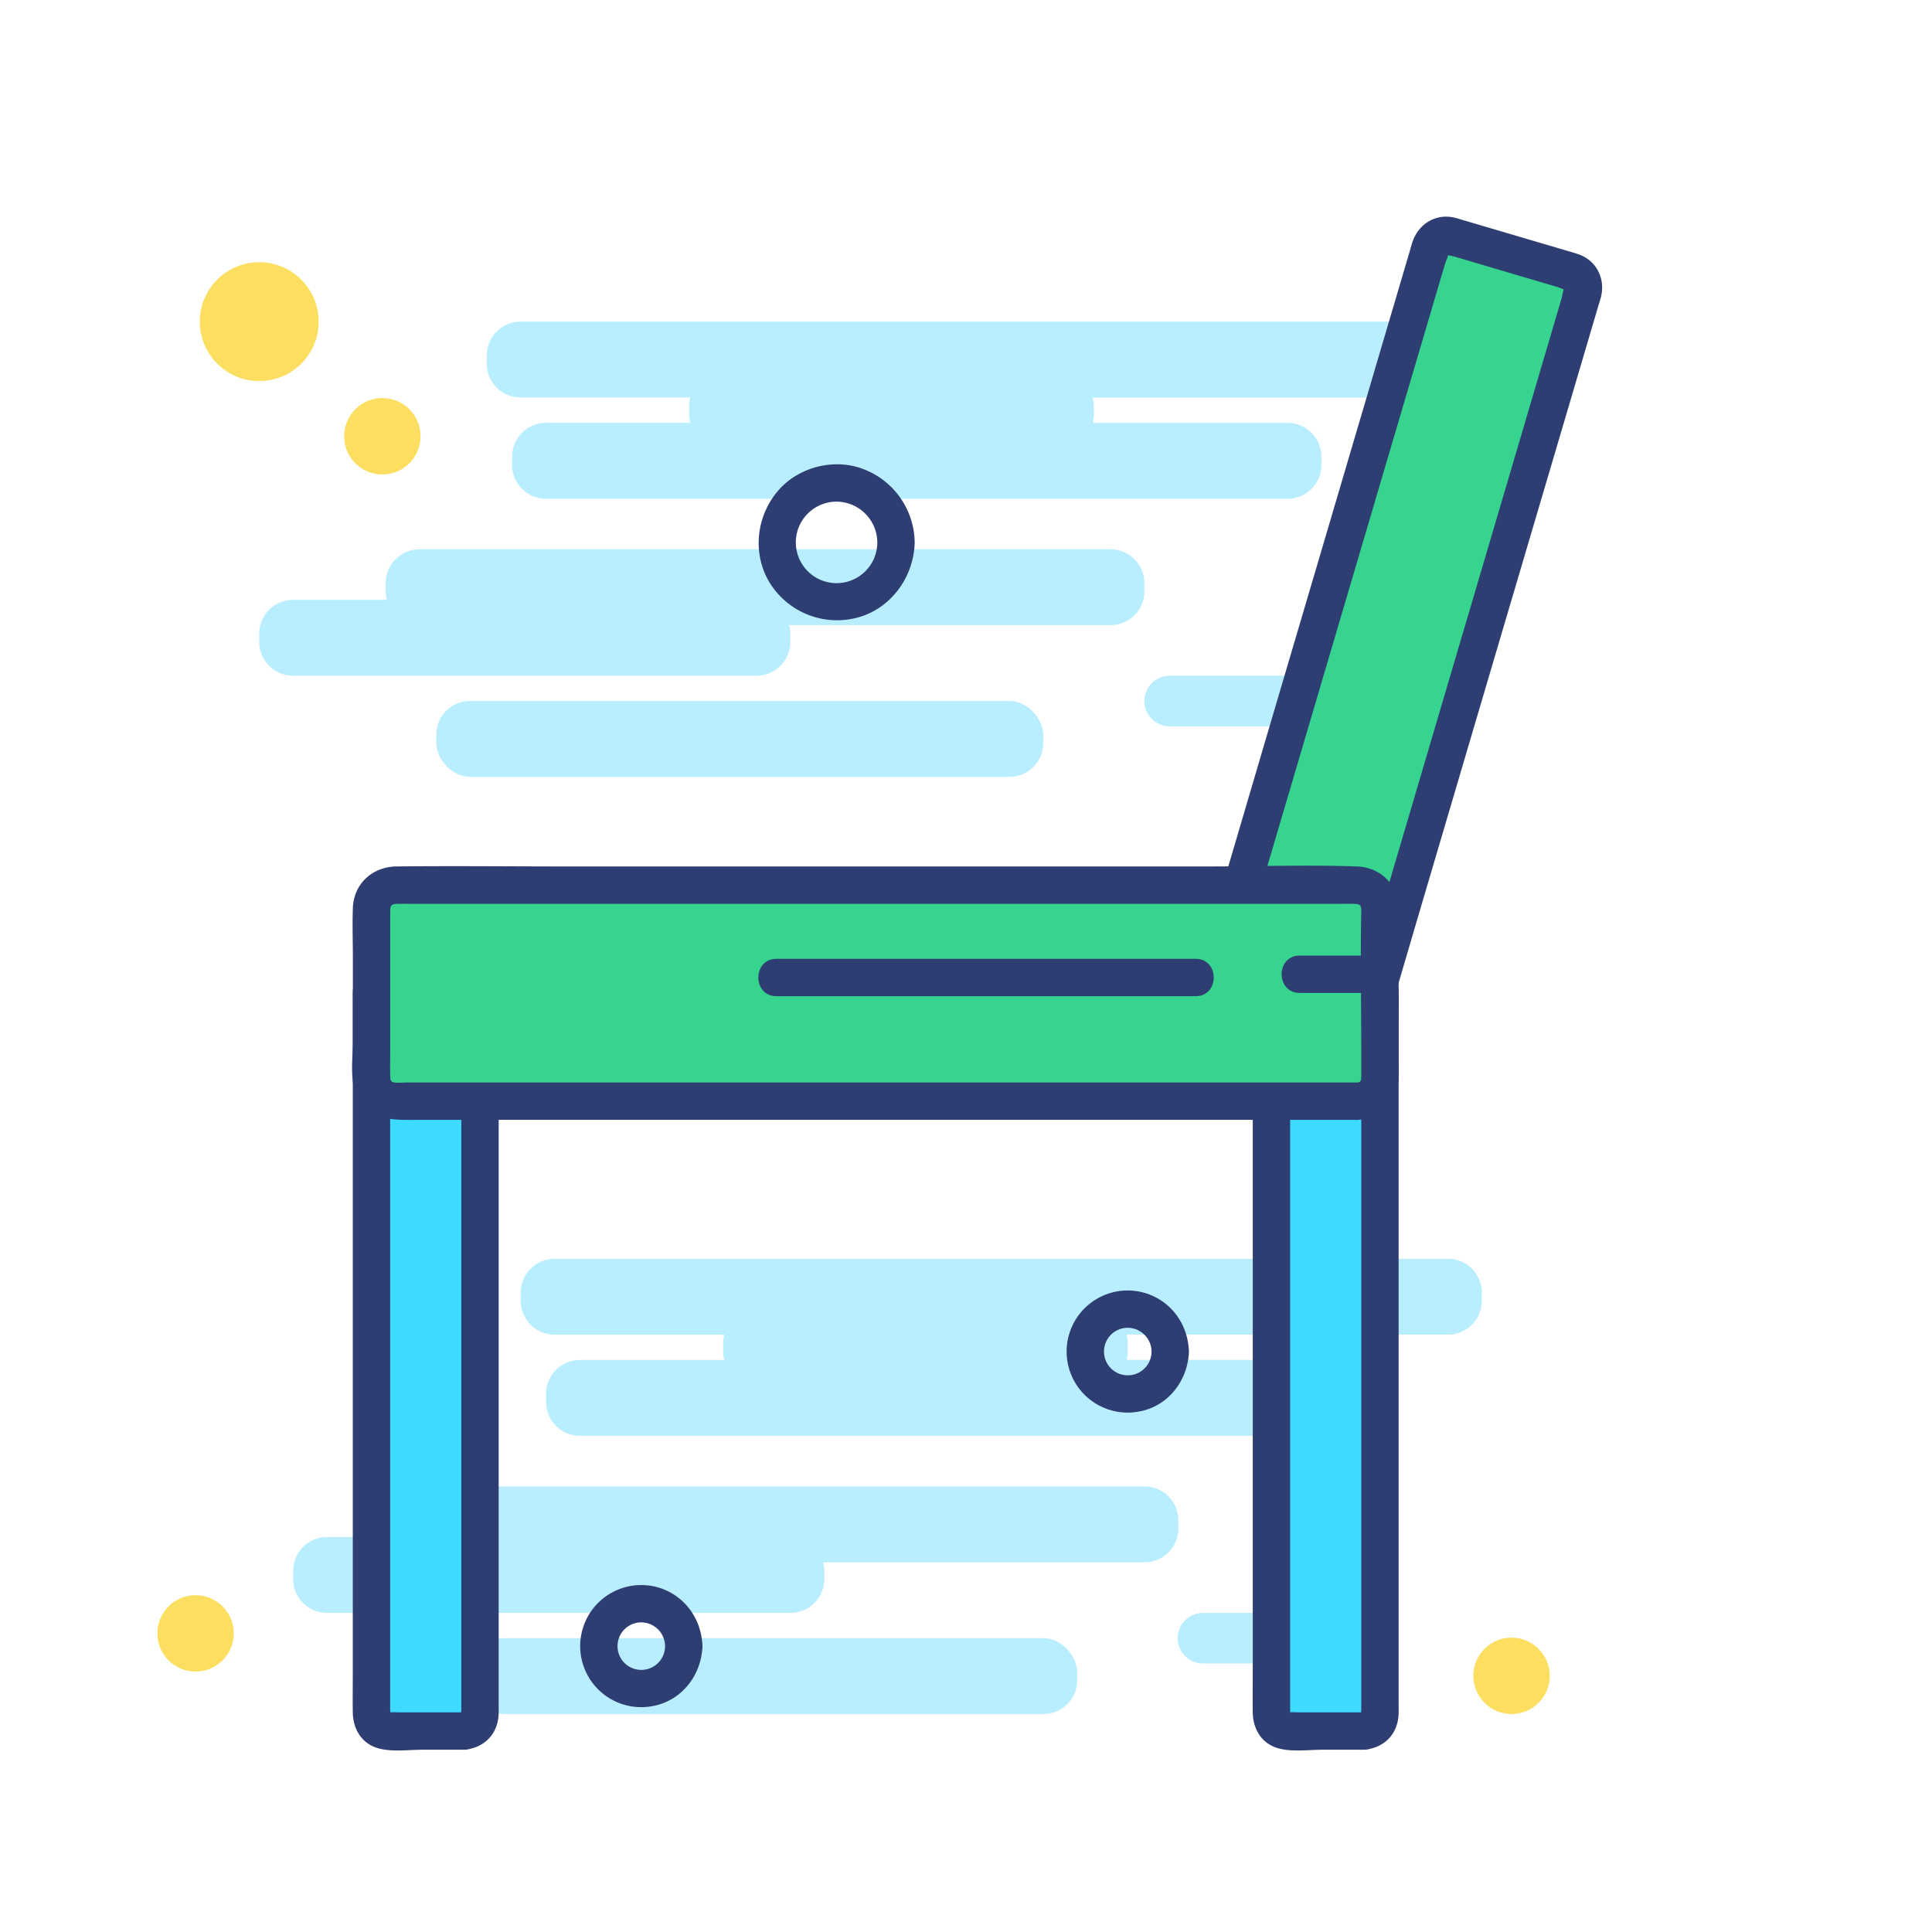 <?xml version="1.0" standalone="no"?><!DOCTYPE svg PUBLIC "-//W3C//DTD SVG 1.1//EN" "http://www.w3.org/Graphics/SVG/1.1/DTD/svg11.dtd"><svg id="图层_1" data-name="图层 1" xmlns="http://www.w3.org/2000/svg" viewBox="0 0 1024 1024"><defs><style>.cls-1{fill:#b8eeff;}.cls-2{fill:#2e3e73;}.cls-3{fill:#fcde60;}.cls-4{fill:#3edbff;}.cls-5{fill:#36d48e;}</style></defs><title>5</title><path class="cls-1" d="M749.53,170.48H275.91A17.92,17.92,0,0,0,258,188.35v4.47a17.92,17.92,0,0,0,17.87,17.87h90a17.34,17.34,0,0,0-.6,4.47v4.47a17.46,17.46,0,0,0,.6,4.47H289.32A17.93,17.93,0,0,0,271.44,242v4.47a17.93,17.93,0,0,0,17.88,17.87H682.51a17.92,17.92,0,0,0,17.87-17.87V242a17.92,17.92,0,0,0-17.87-17.87H579.15a17.91,17.91,0,0,0,.59-4.47v-4.47a17.78,17.78,0,0,0-.59-4.47H749.53a17.92,17.92,0,0,0,17.87-17.87v-4.47A17.92,17.92,0,0,0,749.53,170.48Z"/><path class="cls-1" d="M606.55,309a17.92,17.92,0,0,0-17.87-17.87H222.3A17.93,17.93,0,0,0,204.42,309v4.47a17.46,17.46,0,0,0,.6,4.47H155.27A17.92,17.92,0,0,0,137.4,335.8v4.47a17.92,17.92,0,0,0,17.87,17.87H401a17.92,17.92,0,0,0,17.87-17.87V335.8a17.78,17.78,0,0,0-.59-4.47H588.68a17.92,17.92,0,0,0,17.87-17.87Z"/><rect class="cls-1" x="231.23" y="371.54" width="321.7" height="40.21" rx="17.87" ry="17.87"/><path class="cls-1" d="M700.38,358.14H620A13.41,13.41,0,1,0,620,385h80.42a13.41,13.41,0,1,0,0-26.81Z"/><path class="cls-1" d="M767.53,667.2H293.91A17.92,17.92,0,0,0,276,685.07v4.47a17.92,17.92,0,0,0,17.87,17.87h90a17.46,17.46,0,0,0-.6,4.47v4.47a17.4,17.4,0,0,0,.6,4.47H307.32a17.93,17.93,0,0,0-17.88,17.87v4.47A17.93,17.93,0,0,0,307.32,761H700.51a17.92,17.92,0,0,0,17.87-17.87v-4.47a17.92,17.92,0,0,0-17.87-17.87H597.15a17.85,17.85,0,0,0,.59-4.47v-4.47a17.91,17.91,0,0,0-.59-4.47H767.53a17.92,17.92,0,0,0,17.87-17.87v-4.47A17.92,17.92,0,0,0,767.53,667.2Z"/><path class="cls-1" d="M624.55,805.71a17.92,17.92,0,0,0-17.87-17.87H240.3a17.93,17.93,0,0,0-17.88,17.87v4.47a17.4,17.4,0,0,0,.6,4.47H173.27a17.92,17.92,0,0,0-17.87,17.87V837a17.92,17.92,0,0,0,17.87,17.87H419A17.92,17.92,0,0,0,436.89,837v-4.47a17.85,17.85,0,0,0-.59-4.47H606.68a17.92,17.92,0,0,0,17.87-17.87Z"/><rect class="cls-1" x="249.23" y="868.27" width="321.7" height="40.21" rx="17.87" ry="17.87"/><path class="cls-1" d="M718.38,854.86H638a13.41,13.41,0,1,0,0,26.81h80.42a13.41,13.41,0,1,0,0-26.81Z"/><path class="cls-2" d="M352.5,872.48a12.6,12.6,0,1,1-13.28-12.58,12.7,12.7,0,0,1,13.28,12.58c.38,12.71,20.18,12.76,19.8,0-.41-13.61-8.43-25.6-21.31-30.4a32.36,32.36,0,1,0-5.07,62.18c15.41-2.75,25.92-16.47,26.38-31.78C372.68,859.73,352.88,859.74,352.5,872.48Z"/><circle class="cls-3" cx="801.15" cy="888.23" r="20.25"/><circle class="cls-3" cx="103.65" cy="865.73" r="20.25"/><path class="cls-2" d="M465,287.48a21.6,21.6,0,1,1-21.6-21.6,21.79,21.79,0,0,1,21.6,21.6c.28,12.72,20.08,12.77,19.8,0a42.12,42.12,0,0,0-27.43-38.94c-15.71-5.91-34.73-.84-45.43,12.09-11.14,13.46-13.21,32.74-4.17,47.93A42,42,0,0,0,451.55,328c19.39-3.61,32.83-21.26,33.25-40.56C485.08,274.73,465.28,274.73,465,287.48Z"/><path class="cls-2" d="M610.34,716.35a12.6,12.6,0,1,1-13.28-12.58,12.7,12.7,0,0,1,13.28,12.58c.38,12.71,20.19,12.77,19.8,0-.4-13.61-8.43-25.6-21.31-30.39a32.36,32.36,0,1,0-5.07,62.17c15.41-2.75,25.92-16.47,26.38-31.78C630.52,703.61,610.72,703.62,610.34,716.35Z"/><rect class="cls-4" x="196.89" y="517.39" width="57.51" height="400.08" rx="8.44" ry="8.44"/><rect class="cls-4" x="673.89" y="517.39" width="57.51" height="400.08" rx="8.44" ry="8.44"/><rect class="cls-5" x="702.3" y="126.34" width="84.27" height="400.08" rx="8.44" ry="8.44" transform="translate(122.76 -197.28) rotate(16.43)"/><path class="cls-2" d="M246,907.58H210.77a29.8,29.8,0,0,0-4.33,0c-1.45.22-1-.54-.07.42s.2,1.39.42.36a11.28,11.28,0,0,0,0-2.25V532c0-1.43.58-4.36,0-5.7s0,2.46-1.44,1c.76.74,5.89,0,6.9,0h28.61a22.27,22.27,0,0,0,4,0c1.42-.26.9.44.06-.42s-.2-1.44-.42-.36c-.38,1.88,0,4.24,0,6.15v374a6.44,6.44,0,0,0,0,1.91c.35.86,0-.88,1.46-1-5.33.43-9.9,4.24-9.9,9.9,0,5,4.54,10.33,9.9,9.9,10.81-.88,18.11-8.42,18.34-19.33.05-2.35,0-4.7,0-7V541.07c0-5,.21-10.14,0-15.18a18.67,18.67,0,0,0-10.68-16.61c-4-1.85-7.89-1.79-12.09-1.79H212.25c-2.52,0-5.07-.1-7.6.06-10,.62-17.24,8.39-17.66,18.29-.05,1.25,0,2.5,0,3.75v356.8c0,7.09-.11,14.19,0,21.29.13,8.07,4,15.44,11.87,18.41,7.48,2.82,17.48,1.29,25.29,1.29H246C258.7,927.38,258.72,907.58,246,907.58Z"/><path class="cls-2" d="M723,907.58H687.77a29.8,29.8,0,0,0-4.33,0c-1.45.22-1-.54-.07.42s.2,1.39.42.36a11.28,11.28,0,0,0,0-2.25V532c0-1.43.58-4.36,0-5.7s0,2.46-1.44,1c.76.74,5.89,0,6.9,0h28.61a22.27,22.27,0,0,0,4,0c1.42-.26.9.44.06-.42s-.2-1.44-.42-.36c-.38,1.88,0,4.24,0,6.15v374a6.44,6.44,0,0,0,0,1.91c.35.86,0-.88,1.46-1-5.33.43-9.9,4.24-9.9,9.9,0,5,4.54,10.33,9.9,9.9,10.81-.88,18.11-8.42,18.34-19.33.05-2.35,0-4.7,0-7V541.07c0-5,.21-10.14,0-15.18a18.67,18.67,0,0,0-10.68-16.61c-4-1.85-7.89-1.79-12.09-1.79H689.25c-2.52,0-5.07-.1-7.6.06-10,.62-17.24,8.39-17.66,18.29,0,1.25,0,2.5,0,3.75v356.8c0,7.09-.11,14.19,0,21.29.13,8.07,4,15.44,11.87,18.41,7.48,2.82,17.48,1.29,25.29,1.29H723C735.7,927.38,735.72,907.58,723,907.58Z"/><path class="cls-2" d="M722.79,518.24l-47-13.87-12.28-3.62c-.65-.19-4.68-1.95-5.28-1.56,1.21-.78.36,2.17,1.28,1.28.35-.35.49-1.66.62-2.13l20.11-68.17,35.62-120.74,34.52-117,11.85-40.15,3.64-12.36c.45-1.5,2-4.49,1.79-6.07s-.84,2.21-1.54.73c.29.61,4.18,1.24,4.78,1.41l27,8,27.47,8.1c.6.18,4.77,2,5.31,1.57-1.4,1-.31-2.39-1.32-1.25s-1.33,4.51-1.76,6L824,170.59l-11.69,39.65-34.6,117.29L742.06,448.36l-20.19,68.47a7.32,7.32,0,0,0-.62,2.1c.14,1.3-.24-1.06,1.54-.69-5.23-1.09-10.7,1.53-12.18,6.92-1.35,4.91,1.65,11.08,6.91,12.17,10.87,2.27,19.74-3.42,23-13.8.81-2.57,1.53-5.18,2.29-7.78l10-34,34.07-115.49L824.47,239l22.85-77.45c.42-1.44.93-2.89,1.28-4.35,2.24-9.34-2.25-18.72-11.34-22.19-1.82-.7-3.69-1.21-5.55-1.76l-55.57-16.39c-1.82-.53-3.62-1.14-5.46-1.55-9.85-2.2-18.8,3.44-22,12.78-.48,1.39-.84,2.83-1.25,4.24l-8.36,28.32-32.39,109.8L668.58,399.6,643,486.49c-.77,2.62-1.59,5.23-2.32,7.87-2.67,9.67,1.23,19.69,11,23.42,5.84,2.23,12,3.67,18,5.43l31.12,9.18,16.75,4.94C729.77,541,735,521.84,722.79,518.24Z"/><rect class="cls-5" x="196.93" y="469.15" width="534.47" height="114.49" rx="12" ry="12"/><path class="cls-2" d="M719.4,573.74H214.46a30.84,30.84,0,0,1-5.52,0c-2.11-.41-2-1.45-2.11-3.78-.12-4.14,0-8.31,0-12.46v-74c0-3.35.24-4.3,3.46-4.42s6.67,0,10,0H707.72c3.4,0,6.82-.12,10.21,0,3.07.11,3.64.8,3.57,4.09-.51,24.51,0,49.09,0,73.61v12.57c0,2.42.2,4.3-2.1,4.42-12.67.69-12.75,20.49,0,19.8,12.29-.67,21.41-9.57,21.9-22,.11-2.75,0-5.54,0-8.29v-77.8c0-4.08.05-8-1.42-11.92-3.3-8.74-11.4-14-20.6-14.32-26.35-.94-52.91,0-79.26,0H299.83c-29.88,0-59.78-.34-89.66,0-12.71.14-22.65,9.07-23.14,22-.33,8.86,0,17.79,0,26.65v44c0,8.38-1.6,19.24,1.43,27.29C194.4,595,209.63,593.54,223,593.54H719.4C732.14,593.54,732.16,573.74,719.4,573.74Z"/><circle class="cls-3" cx="137.4" cy="170.48" r="31.5"/><circle class="cls-3" cx="202.65" cy="231.23" r="20.25"/><path class="cls-2" d="M411.51,528H633.74c12.74,0,12.76-19.8,0-19.8H411.51c-12.74,0-12.76,19.8,0,19.8Z"/><path class="cls-2" d="M688.85,526.27h33.77c12.74,0,12.77-19.8,0-19.8H688.85c-12.74,0-12.76,19.8,0,19.8Z"/></svg>